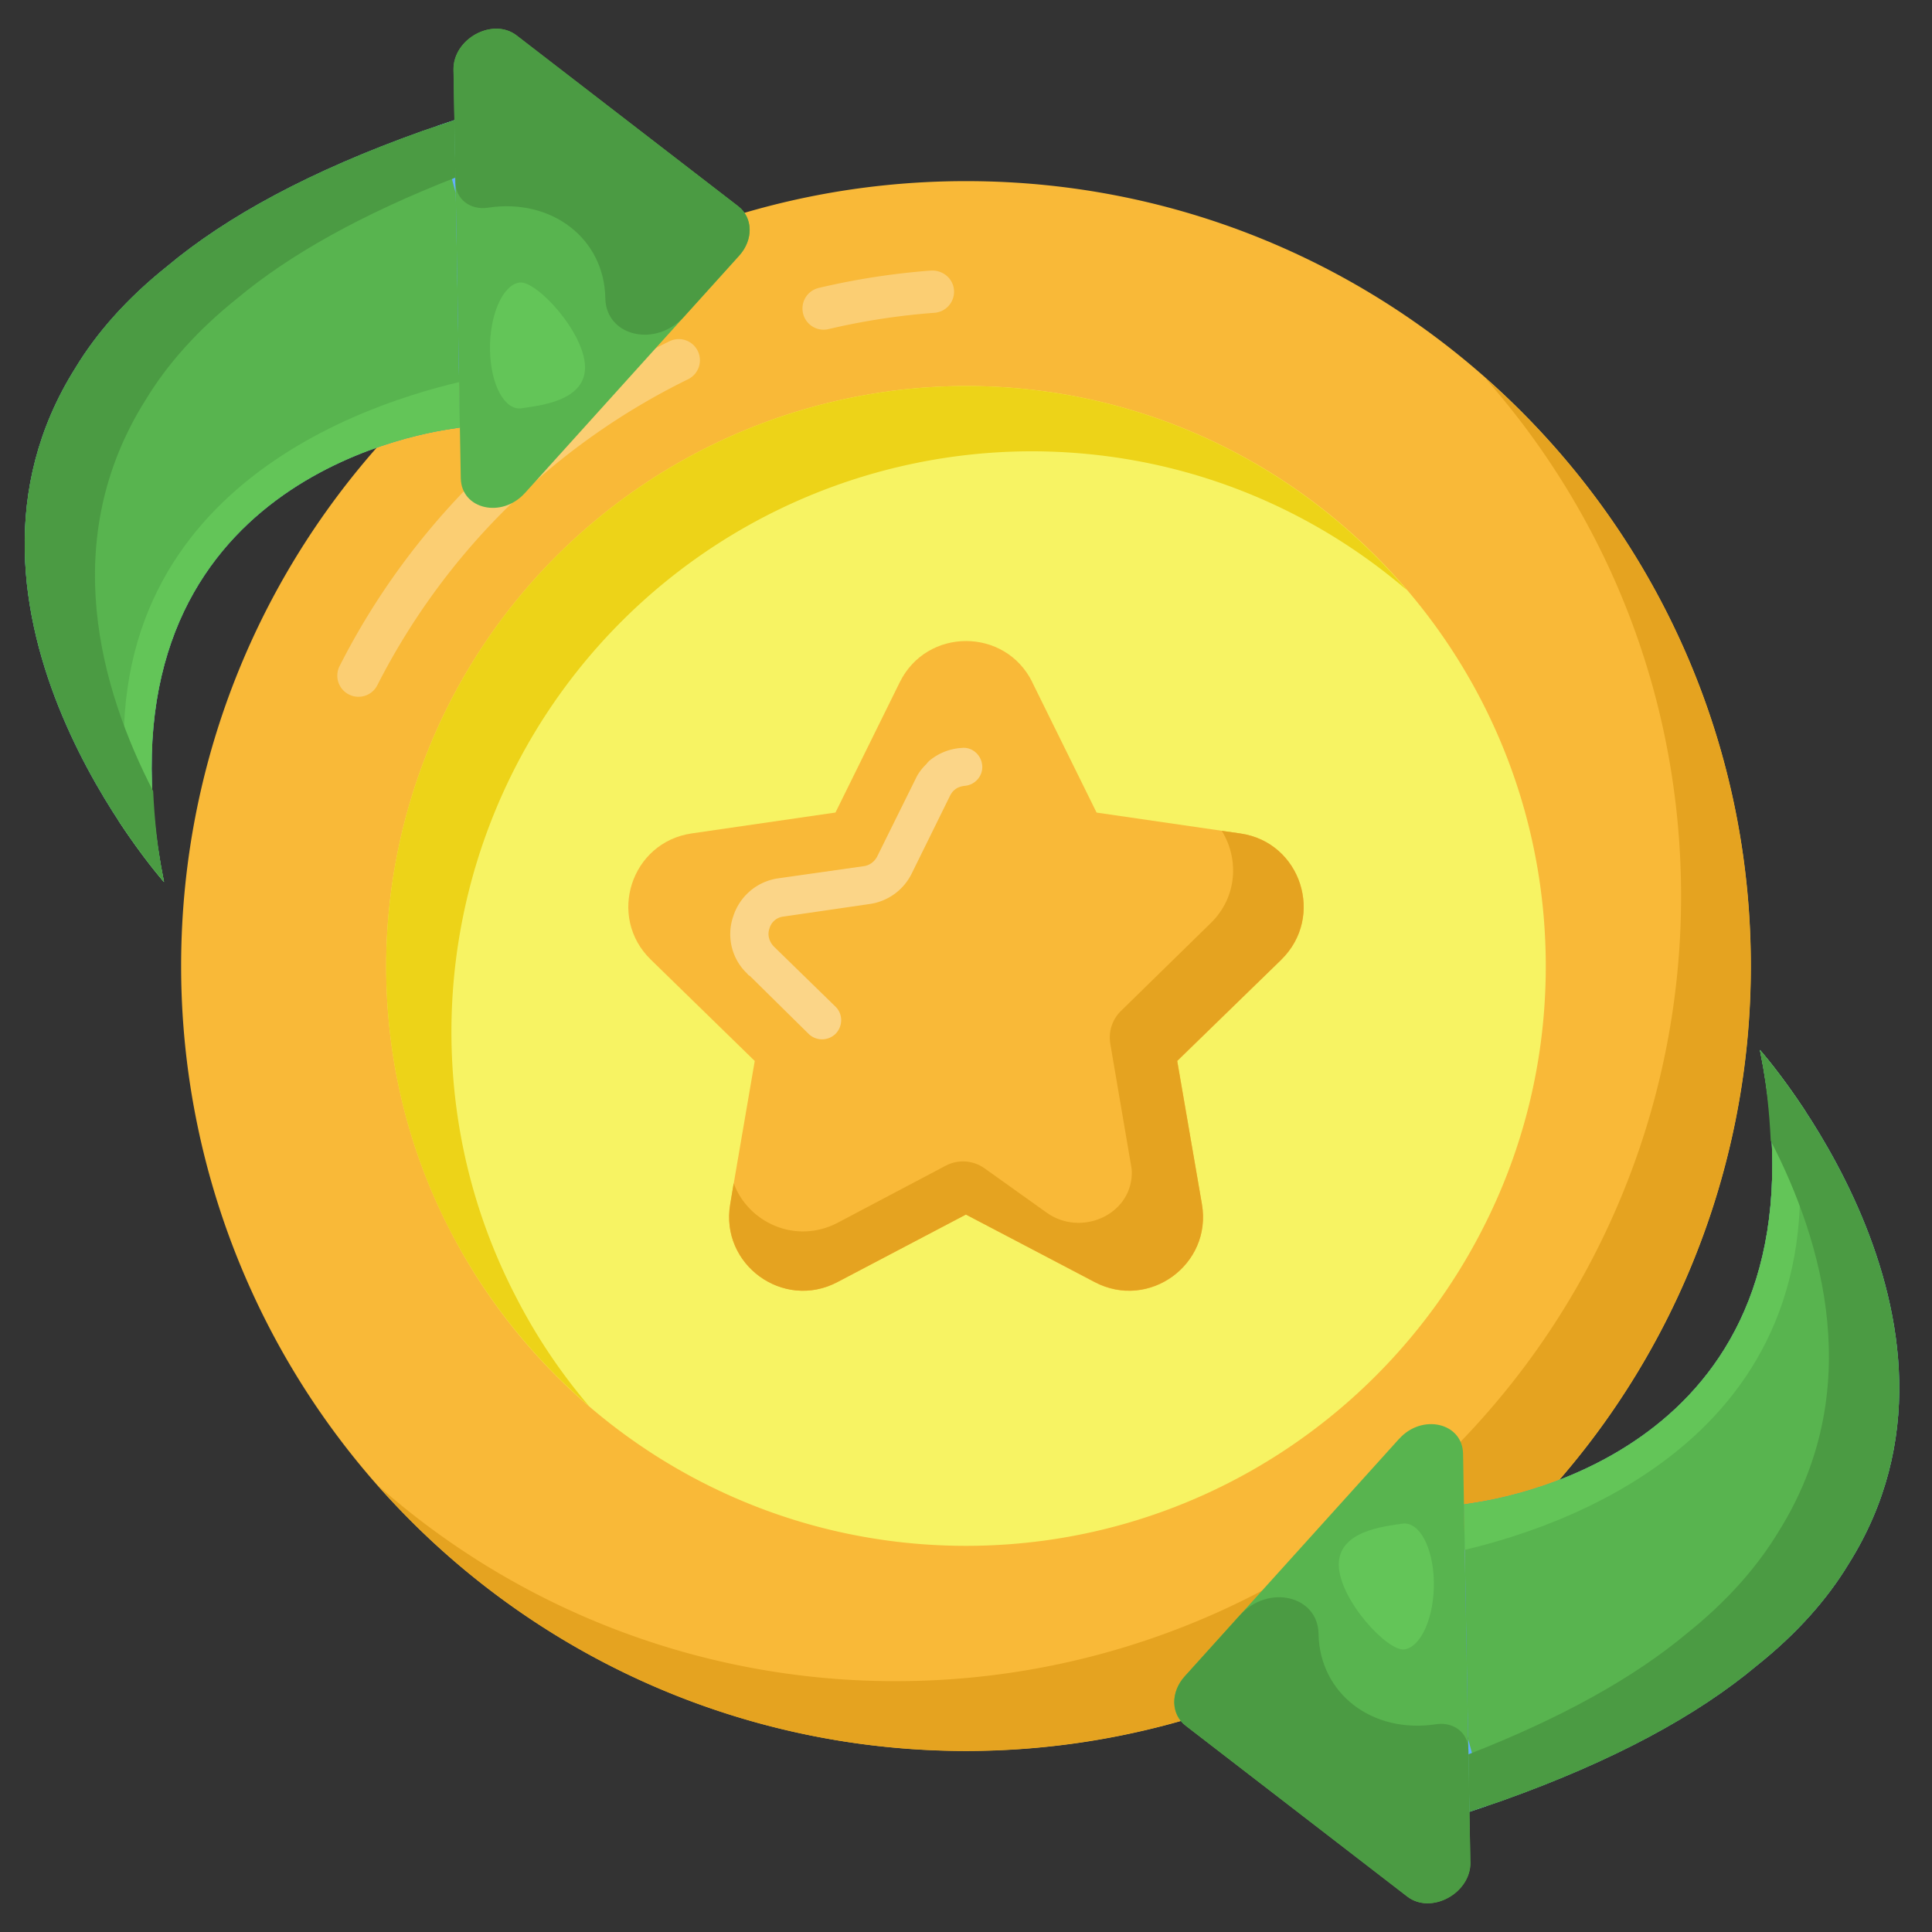 <svg xmlns="http://www.w3.org/2000/svg" xmlns:xlink="http://www.w3.org/1999/xlink" width="32" height="32" fill="none"><rect width="100%" height="100%" fill="#333333" stroke="none"/><g clip-path="url(#A)"><path d="M29 16.002a13 13 0 1 1-26 0C3 8.822 8.821 3 16 3s13 5.822 13 13.002z" fill="#f9b938"/><path d="M28.998 16.001A13 13 0 0 1 16.001 29c-3.879 0-7.361-1.697-9.739-4.394a12.93 12.93 0 0 0 8.585 3.239 13 13 0 0 0 12.997-12.999c0-3.291-1.224-6.296-3.253-8.592 2.701 2.37 4.407 5.857 4.407 9.746z" fill="#e5a320"/><path opacity=".3" d="M5.779 11.503a.35.35 0 0 1-.154-.471c1.179-2.328 3.12-4.238 5.464-5.38a.35.35 0 1 1 .307.63 11.4 11.4 0 0 0-5.146 5.067.35.35 0 0 1-.471.154zm7.522-6.312a.35.35 0 0 1 .26-.422c.609-.144 1.236-.241 1.864-.288.193-.007.361.131.376.324a.35.35 0 0 1-.324.376c-.591.044-1.182.135-1.754.27a.35.35 0 0 1-.422-.26z" fill="#fff"/><path d="M25.603 16.003c0 1.58-.382 3.069-1.063 4.384-1.593 3.095-4.821 5.217-8.54 5.217s-6.948-2.122-8.54-5.217c-.681-1.315-1.063-2.804-1.063-4.384A9.62 9.62 0 0 1 16 6.394c5.299 0 9.603 4.31 9.603 9.61z" fill="#f7f363"/><path d="M23.303 9.775c-1.675-1.437-3.845-2.3-6.223-2.3a9.62 9.62 0 0 0-9.603 9.61c0 1.58.382 3.069 1.063 4.384a9.36 9.36 0 0 0 1.215 1.819c-.942-.807-1.723-1.793-2.296-2.899-.681-1.315-1.063-2.804-1.063-4.384A9.62 9.62 0 0 1 16 6.394c2.925 0 5.546 1.315 7.303 3.381z" fill="#edd318"/><path d="M17.098 11.301l1.065 2.158 2.381.346c1.004.146 1.406 1.381.679 2.089l-1.723 1.68.407 2.372c.172 1.001-.878 1.764-1.777 1.291L16 20.116l-2.129 1.12c-.898.472-1.948-.291-1.777-1.291l.407-2.372-1.723-1.68c-.727-.709-.326-1.943.679-2.089l2.381-.346 1.065-2.158c.449-.91 1.747-.91 2.196 0z" fill="#f9b938"/><path opacity=".4" d="M16.269 12.681c.013.171-.12.322-.29.335-.05.006-.114.019-.171.069-.032.025-.051.057-.069.088l-.638 1.295a.92.92 0 0 1-.695.505l-1.427.208a.27.27 0 0 0-.234.196c-.038.107-.006.215.069.297l1.023.998c.126.12.126.322.006.448a.32.32 0 0 1-.448.006l-.973-.96c-.013-.006-.032-.019-.044-.038a.9.9 0 0 1-.234-.948c.107-.335.392-.581.745-.632l1.421-.202c.095-.013.177-.076.221-.164l.638-1.289c.044-.095.107-.171.177-.24.013-.019.025-.031.044-.05a.92.92 0 0 1 .543-.215c.164-.019.322.114.335.29z" fill="#fff"/><path d="M21.221 15.897l-1.724 1.674c.042.243-.152-.88.411 2.375.17.999-.879 1.76-1.776 1.288l-2.134-1.117-2.128 1.118c-.897.474-1.945-.291-1.775-1.289l.057-.348c.24.651 1.023 1.017 1.718.657l1.793-.947c.206-.109.455-.092.644.043l1.03.735c.557.398 1.383.051 1.409-.634.002-.041 0-.079-.006-.113l-.35-2.051c-.034-.199.032-.402.176-.543l1.487-1.455c.448-.436.467-1.074.183-1.529l.309.044c1.004.145 1.402 1.377.676 2.091z" fill="#e5a320"/><use xlink:href="#B" fill="#63affa"/><use xlink:href="#B" fill="#58b44f"/><path d="M24.261 25.67l-.013-.752.174-.027c1.018-.155 5.994-1.243 4.728-7.501 0 0 .343.388.77 1.039l-.275-.335c1.119 5.526-3.566 7.147-5.384 7.576z" fill="#63c558"/><path d="M24.337 30.01l-.022-1.217.302 1.123-.28.093zm-.022-1.217l-.69-2.573s-1.145-.202.073-.426c.12-.018.321-.062.562-.124l.055 3.123z" fill="#63affa"/><path d="M29.453 25.377c-.352.582-.852 1.149-1.514 1.678-.876.733-2.078 1.401-3.618 2.003l.017.953.534-.182c1.855-.661 3.238-1.413 4.23-2.244.662-.529 1.162-1.096 1.514-1.677 2.534-4.022-1.467-8.516-1.467-8.516.11.543.158 1.034.18 1.502.868 1.681 1.588 4.16.123 6.485z" fill="#4b9b43"/><path d="M23.174 23.831l-3.552 3.935c-.237.262-.23.628.014.816l3.672 2.831c.395.304 1.054-.055 1.045-.569l-.12-6.765c-.009-.514-.678-.67-1.059-.247z" fill="#58b44f"/><path d="M24.354 30.843l-.033-1.869c-.005-.274-.246-.46-.538-.415h0c-1.056.161-1.927-.51-1.944-1.499h0c-.011-.633-.834-.825-1.304-.305l-.911 1.01c-.237.262-.23.628.015.816l3.672 2.831c.395.304 1.054-.055 1.045-.569z" fill="#4b9b43"/><path d="M22.175 25.924c.01.575.81 1.438 1.088 1.395s.496-.543.486-1.118-.244-1.007-.523-.964-1.061.112-1.051.687z" fill="#63c558"/><use xlink:href="#C" fill="#63affa"/><use xlink:href="#C" fill="#58b44f"/><path d="M7.604 6.329l.013.752-.174.027c-1.018.155-5.994 1.243-4.728 7.501 0 0-.343-.388-.77-1.039l.275.335C1.101 8.379 5.786 6.758 7.604 6.329z" fill="#63c558"/><path d="M7.528 1.989l.022 1.217-.302-1.123.28-.093zm.022 1.217l.69 2.573s1.145.202-.073.426a6.43 6.43 0 0 0-.562.124l-.056-3.123z" fill="#63affa"/><path d="M2.413 6.622c.352-.582.852-1.149 1.514-1.678.876-.733 2.078-1.401 3.618-2.003l-.017-.953-.534.182c-1.855.661-3.238 1.413-4.23 2.243-.662.529-1.162 1.096-1.514 1.678-2.534 4.022 1.467 8.516 1.467 8.516-.11-.543-.158-1.034-.18-1.502-.868-1.681-1.589-4.16-.123-6.485z" fill="#4b9b43"/><path d="M8.692 8.169l3.552-3.935c.237-.262.23-.628-.014-.816L8.557.587c-.395-.304-1.054.055-1.045.569l.12 6.765c.009.514.678.67 1.06.247z" fill="#58b44f"/><path d="M7.511 1.156l.033 1.869c.005.274.246.46.538.415h0c1.056-.161 1.927.51 1.944 1.499h0c.011.633.834.825 1.304.305l.912-1.01c.237-.262.23-.628-.014-.816L8.556.587c-.395-.304-1.054.055-1.045.569z" fill="#4b9b43"/><path d="M9.69 6.075C9.68 5.5 8.88 4.637 8.602 4.68s-.496.543-.486 1.118.244 1.007.523.964S9.7 6.65 9.69 6.075z" fill="#63c558"/></g><defs><clipPath id="A"><path fill="#fff" d="M0 0h32v32H0z"/></clipPath><path id="B" d="M24.338 30.01l-.09-5.092.174-.027c1.018-.155 5.994-1.243 4.728-7.501 0 0 4.001 4.495 1.467 8.516-.352.582-.852 1.149-1.514 1.677-.992.831-2.376 1.583-4.23 2.244l-.534.182z"/><path id="C" d="M7.528 1.989l.091 5.092-.174.027c-1.018.155-5.994 1.243-4.728 7.501 0 0-4.001-4.495-1.467-8.516.352-.582.852-1.149 1.514-1.678.992-.831 2.376-1.583 4.23-2.243l.534-.182z"/></defs></svg>
